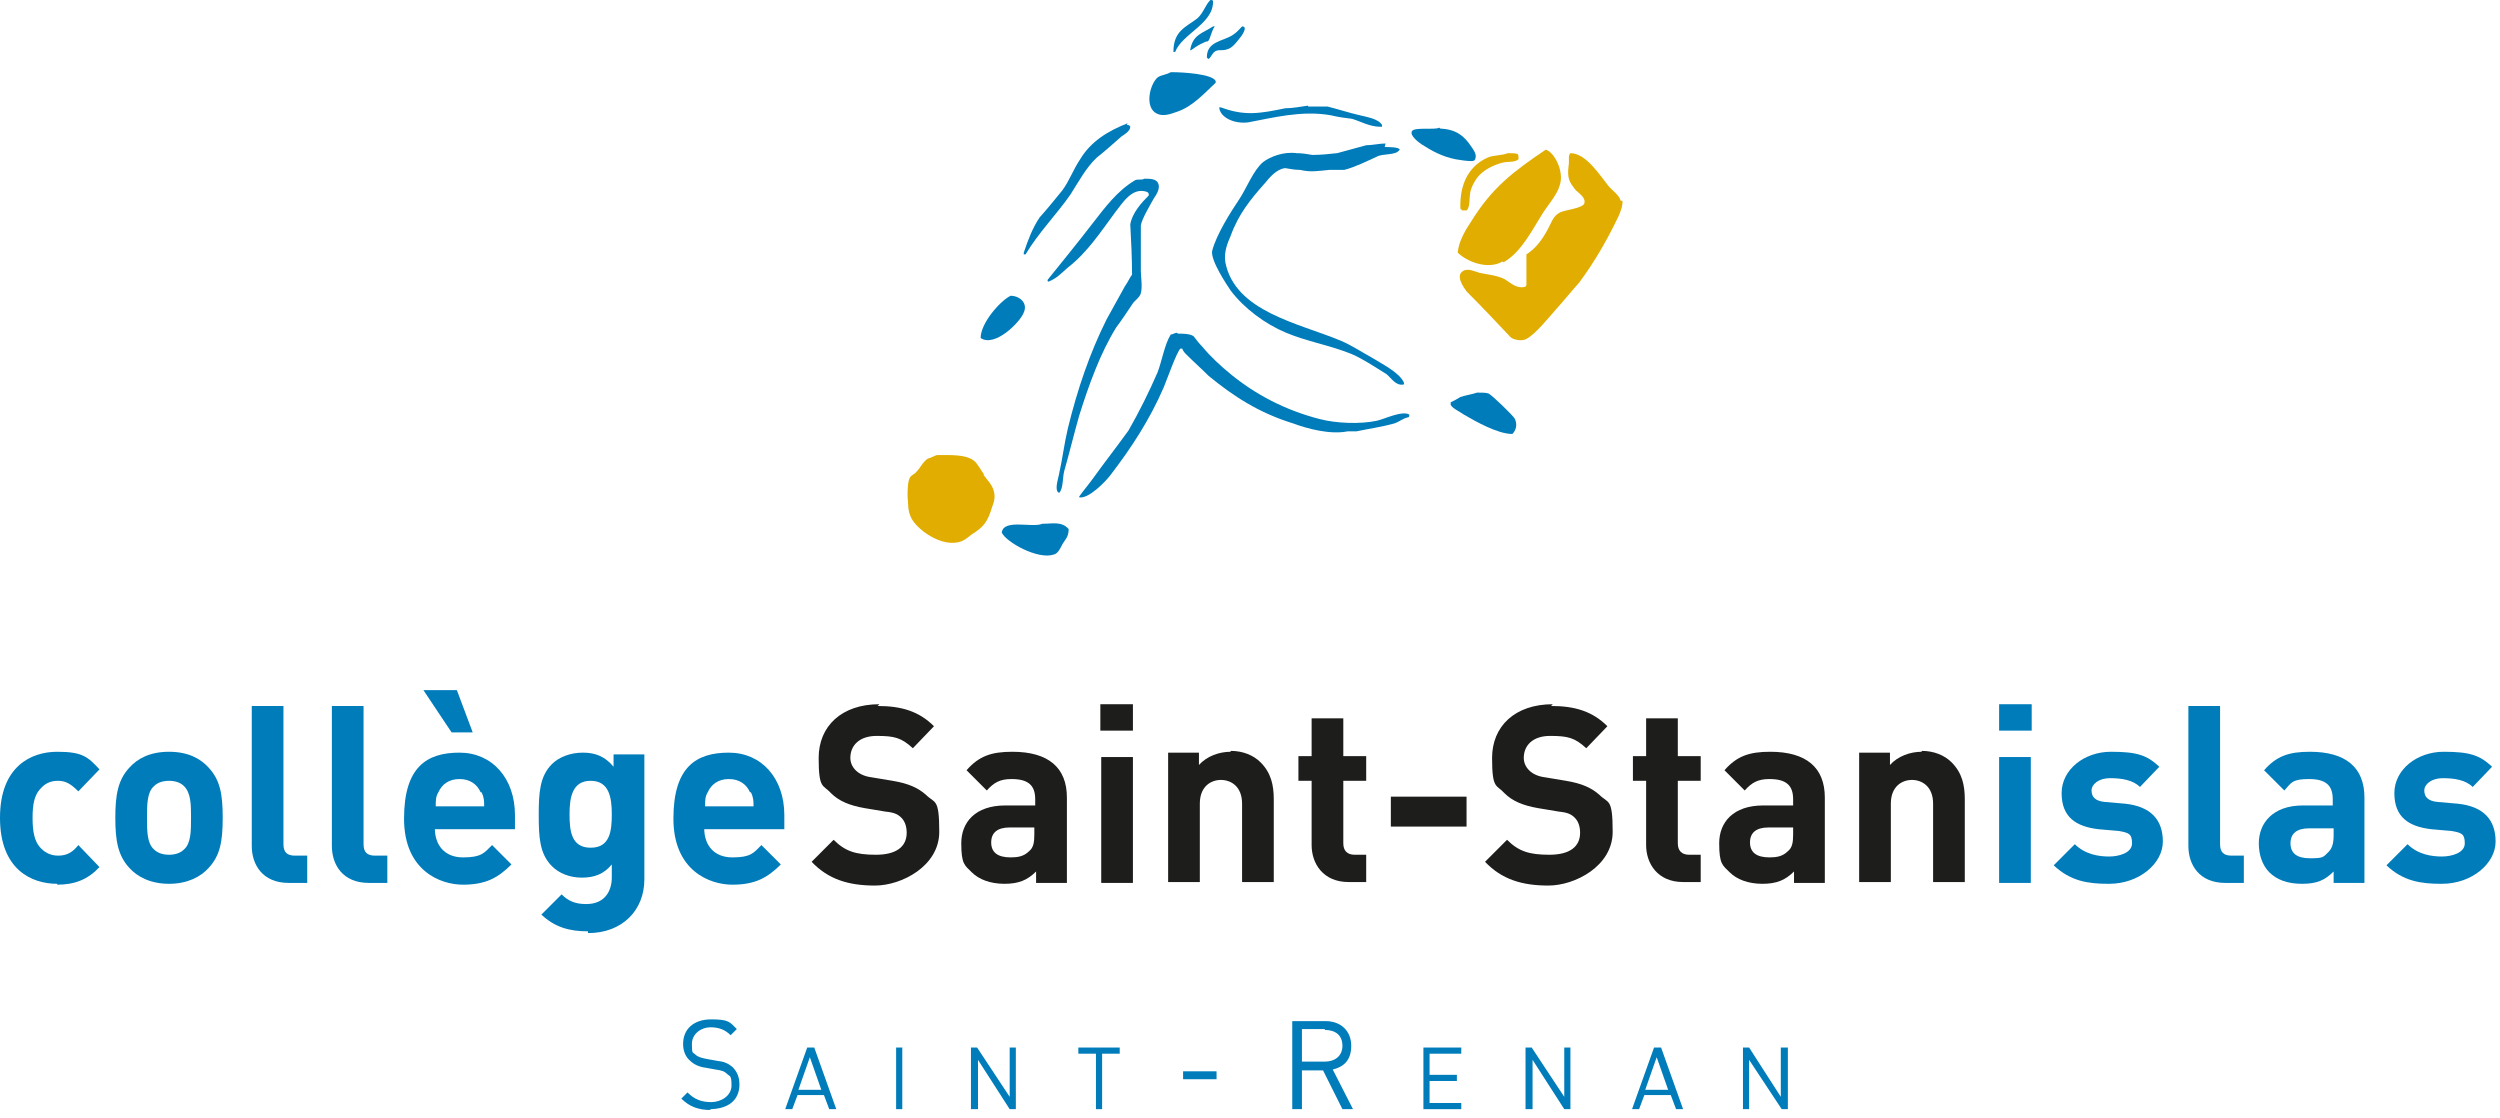 <svg xmlns="http://www.w3.org/2000/svg" width="284" height="127" viewBox="0 0 284 127" fill="none"><g clip-path="url(#clip0_132_11)"><path d="M111.8 53.9C111.4 53.4 111.1 52.7 110.6 52.3C109.6 51.6 108 51.7 106.4 51.7C106.1 51.8 105.8 52 105.4 52.1C104.8 52.5 104.6 53.1 104.1 53.6C103.9 53.9 103.4 54 103.3 54.4C103.1 54.9 103.1 55.8 103.1 56.4C103.2 57.3 103.1 58 103.5 58.8C104.1 60.1 107 62.3 109.2 61.5C109.7 61.3 110 61 110.4 60.7C111.7 59.9 112.2 59.3 112.7 57.6C112.9 57.1 113.1 56.5 112.9 55.8C112.7 55 112.1 54.5 111.7 53.9" fill="#E0AD00"></path><path d="M137.5 0C137.7 0 137.7 0 137.8 0.1C137.9 2.7 134.3 3.8 133.5 5.9H133.3C133.3 3.5 134.7 3.1 136 2.1C136.7 1.5 136.9 0.6 137.5 0Z" fill="#007CBB"></path><path d="M137.8 3H138C137.6 3.5 137.5 4.5 137.2 4.7C136.9 4.7 136.7 4.9 136.4 5C136 5.2 135.6 5.5 135.3 5.7H135.2C135.5 3.9 136.6 3.8 137.8 3Z" fill="#007CBB"></path><path d="M141.1 3C141.9 3 140.9 4.3 140.7 4.5C140.4 4.9 139.9 5.5 139.4 5.6C138.9 5.8 138.5 5.6 138.1 5.8C137.7 6 137.6 6.5 137.3 6.7C137.3 6.7 137.1 6.6 137.1 6.5C137.1 4.7 138.9 4.7 140 4C140.5 3.7 140.8 3.3 141.2 2.9" fill="#007CBB"></path><path d="M133.1 8.2C134.4 8.2 137.7 8.4 138.1 9.2C138.1 9.2 138.1 9.3 138.1 9.4C136.8 10.6 135.5 12.1 133.7 12.7C133.1 12.9 132.2 13.3 131.4 12.9C130 12.2 130.6 9.6 131.5 8.8C131.9 8.5 132.5 8.5 133 8.2" fill="#007CBB"></path><path d="M148.6 12.1H150.8C152 12.4 153.2 12.8 154.5 13.1C155.3 13.3 156.6 13.5 157 14.2V14.4C156.9 14.4 156.8 14.4 156.8 14.4C155.6 14.4 154.6 13.8 153.6 13.5C152.8 13.4 152 13.3 151.2 13.1C147.9 12.5 144.5 13.4 141.8 13.9C140.3 14.1 138.6 13.4 138.5 12.2H138.7C141.4 13.2 143.1 12.9 146 12.3C146.9 12.3 147.8 12.1 148.6 12" fill="#007CBB"></path><path d="M128 14.2C128.2 14.2 128.3 14.2 128.4 14.4C128.4 14.9 127.7 15.3 127.4 15.5C126.5 16.3 125.6 17.1 124.6 17.9C123.4 19 122.5 20.7 121.6 22.1C120 24.4 118 26.4 116.5 28.9H116.3V28.7C116.8 27.2 117.3 25.9 118.1 24.7C119 23.7 119.8 22.7 120.7 21.6C121.5 20.5 121.9 19.3 122.7 18.1C123.9 16.1 125.8 14.9 128.1 14" fill="#007CBB"></path><path d="M163.6 14.6C165.4 14.7 166.3 15.4 167.1 16.6C167.3 16.9 167.8 17.5 167.6 18C167.6 18.2 167.4 18.3 167.2 18.3C166.6 18.3 166 18.2 165.4 18.1C163.8 17.8 162.6 17.1 161.5 16.4C161.2 16.2 160.1 15.4 160.4 14.9C160.7 14.4 163 14.8 163.5 14.5" fill="#007CBB"></path><path d="M157.3 16.7C157.6 16.7 159 16.7 159 17C158.6 17.7 157.1 17.4 156.4 17.8C155.3 18.3 153.9 19 152.7 19.3C152.1 19.3 151.6 19.3 151 19.3C149.9 19.4 148.9 19.6 147.7 19.3C147.1 19.3 146.6 19.2 146 19.1C145 19.2 144.2 20.2 143.7 20.8C142.1 22.6 140.7 24.3 139.8 26.8C139.5 27.5 139 28.6 139.2 29.8C140.3 35.4 147.5 36.7 152.3 38.7C153.5 39.2 154.7 40 155.8 40.6C156.9 41.3 159 42.3 159.5 43.5C159.5 43.5 159.5 43.7 159.4 43.7C159.4 43.7 159.2 43.7 159.1 43.7C158.4 43.6 158 42.9 157.5 42.5C156.2 41.7 154.9 40.8 153.5 40.2C151 39.2 148.5 38.8 146.1 37.8C143.7 36.8 141.3 35 139.8 33C139.4 32.4 137.5 29.6 137.7 28.5C138.2 26.6 139.8 24.1 140.8 22.6C141.6 21.4 142.4 19.3 143.5 18.4C144.3 17.8 145.8 17.2 147.3 17.4C147.9 17.4 148.5 17.5 149.1 17.6C150 17.6 151 17.5 151.9 17.4C153 17.1 154.1 16.8 155.2 16.5C155.9 16.5 156.7 16.3 157.4 16.3" fill="#007CBB"></path><path d="M129.9 20.3C130.7 20.3 131.4 20.3 131.6 20.9C131.8 21.5 131.3 22.2 131.1 22.5C130.7 23.2 129.7 24.9 129.6 25.6V30.8C129.6 31.4 129.8 32.6 129.6 33.3C129.5 33.8 128.8 34.2 128.6 34.6C128 35.5 127.4 36.4 126.8 37.2C125 40.1 123.7 43.7 122.6 47.2C122 49.3 121.5 51.4 120.9 53.5C120.7 54.2 120.8 55.6 120.3 56L120.1 55.8C119.9 55.3 120.2 54.4 120.3 53.9C120.7 52.1 120.9 50.4 121.3 48.7C122.4 44.2 123.8 40.1 125.7 36.3C126.4 35 127.1 33.8 127.8 32.5C128.1 32.1 128.3 31.6 128.6 31.2C128.6 29.3 128.5 27.4 128.4 25.5C128.6 24.2 129.7 23 130.5 22.2C130.5 22 130.5 21.9 130.3 21.8C128.6 21.2 127.5 23.1 126.7 24.1C125 26.4 123.5 28.7 121.3 30.4C120.6 31 120.1 31.6 119.1 32C119 31.9 119 32 119 31.8C120.7 29.7 122.4 27.6 124.1 25.4C125.5 23.6 126.9 21.7 128.9 20.5C129.2 20.3 129.7 20.5 130 20.3" fill="#007CBB"></path><path d="M114.8 33.6C115.8 33.6 116.8 34.4 116.3 35.5C115.9 36.6 113 39.5 111.4 38.4C111.4 36.7 113.6 34.2 114.8 33.6Z" fill="#007CBB"></path><path d="M133.8 37.9C134.3 37.9 135.2 37.9 135.6 38.2C135.9 38.6 136.2 39 136.6 39.4C137.5 40.5 138.7 41.6 139.8 42.5C142.6 44.8 146 46.6 149.9 47.6C151.8 48.1 154.5 48.2 156.4 47.8C157.3 47.6 159.3 46.6 160.1 47.1C160.1 47.3 160.1 47.3 160 47.4C159.4 47.5 159 47.9 158.4 48.1C157 48.5 155.5 48.7 154.1 49H153.1C151.1 49.4 148.5 48.7 146.9 48.1C143 46.9 140.1 45 137.3 42.7C136.5 41.9 135.6 41.1 134.8 40.3C134.6 40.1 134.4 39.9 134.3 39.6H134.1C133.7 39.9 132.5 43.3 132.2 44C130.6 47.7 128.5 50.9 126.2 53.9C125.7 54.6 123.7 56.7 122.6 56.5V56.4C123.1 55.7 123.7 55 124.2 54.3C125.5 52.5 126.9 50.7 128.2 48.9C129.4 46.8 130.5 44.6 131.5 42.3C132 41 132.3 39.1 133 38C133.2 38 133.5 37.8 133.7 37.8" fill="#007CBB"></path><path d="M167.9 44.6C168.3 44.6 168.8 44.6 169.1 44.7C169.5 44.9 171.9 47.2 172.1 47.6C172.4 48.3 172.2 48.9 171.8 49.3C170.1 49.3 167.5 47.8 166.3 47.1C165.9 46.8 165 46.4 164.8 46C164.8 45.8 164.8 45.8 164.8 45.7C165.2 45.5 165.6 45.3 165.9 45.1C166.5 44.9 167.2 44.8 167.8 44.6" fill="#007CBB"></path><path d="M118.4 59.5C119.6 59.5 120.6 59.2 121.4 60.1C121.4 61 121 61.3 120.7 61.8C120.5 62.2 120.2 62.9 119.7 63C117.9 63.6 114.3 61.6 113.8 60.5C114 58.9 117.3 60 118.4 59.5Z" fill="#007CBB"></path><path d="M6.5 100.4C3.6 100.4 0 98.8 0 92.9C0 87 3.6 85.4 6.5 85.4C9.4 85.4 10 86 11.3 87.4L8.9 89.9C8.1 89.1 7.5 88.7 6.6 88.7C5.7 88.7 5.1 89 4.5 89.7C3.9 90.4 3.7 91.4 3.7 92.9C3.7 94.4 3.9 95.5 4.5 96.2C5 96.8 5.7 97.2 6.6 97.2C7.5 97.2 8.2 96.9 8.9 96L11.3 98.5C10 99.9 8.5 100.5 6.5 100.5" fill="#007CBB"></path><path d="M23.7 98.6C22.8 99.6 21.3 100.4 19.2 100.4C17.1 100.4 15.6 99.6 14.7 98.6C13.4 97.2 13.1 95.5 13.1 92.9C13.1 90.3 13.4 88.6 14.7 87.2C15.6 86.2 17 85.4 19.2 85.4C21.4 85.4 22.8 86.2 23.7 87.2C25 88.6 25.3 90.2 25.3 92.9C25.3 95.6 25 97.2 23.7 98.6ZM20.9 89.3C20.5 88.9 19.9 88.7 19.2 88.7C18.5 88.7 17.9 88.9 17.5 89.3C16.7 90 16.7 91.4 16.7 92.9C16.7 94.4 16.7 95.8 17.5 96.5C17.9 96.9 18.5 97.1 19.2 97.1C19.9 97.1 20.5 96.9 20.9 96.5C21.7 95.8 21.7 94.4 21.7 92.9C21.7 91.4 21.7 90.1 20.9 89.3Z" fill="#007CBB"></path><path d="M32.8 100.3C29.8 100.3 28.6 98.2 28.6 96.1V80.2H32.2V95.9C32.2 96.8 32.6 97.2 33.5 97.2H34.9V100.3H32.8Z" fill="#007CBB"></path><path d="M41.9 100.3C38.9 100.3 37.7 98.2 37.7 96.1V80.2H41.3V95.9C41.3 96.8 41.7 97.2 42.6 97.2H44V100.3H41.9Z" fill="#007CBB"></path><path d="M49.4 94.1C49.4 96 50.5 97.4 52.6 97.4C54.7 97.4 55 96.9 55.9 96L58.1 98.2C56.6 99.7 55.2 100.5 52.6 100.5C50 100.5 45.9 98.9 45.9 93C45.9 87.1 48.5 85.5 52.2 85.5C55.9 85.5 58.5 88.4 58.5 92.6V94.2H49.4V94.1ZM51.3 83.2L48.1 78.4H51.9L53.7 83.2H51.3ZM54.6 90C54.2 89.1 53.4 88.5 52.2 88.5C51 88.5 50.2 89.1 49.8 90C49.5 90.5 49.5 90.9 49.5 91.6H55C55 91 55 90.6 54.7 90" fill="#007CBB"></path><path d="M66.8 105.8C64.6 105.8 63 105.3 61.5 103.9L63.8 101.6C64.6 102.4 65.4 102.7 66.6 102.7C68.8 102.7 69.5 101.1 69.5 99.7V98.2C68.6 99.3 67.5 99.7 66.1 99.7C64.7 99.7 63.5 99.2 62.7 98.4C61.3 97 61.2 95.1 61.2 92.6C61.2 90.1 61.3 88.2 62.7 86.8C63.5 86 64.8 85.5 66.2 85.5C67.6 85.5 68.7 85.9 69.7 87.1V85.7H73.2V99.9C73.2 103.4 70.7 106 66.8 106M67.1 88.7C65 88.7 64.7 90.6 64.7 92.5C64.7 94.4 64.9 96.3 67.1 96.3C69.3 96.3 69.5 94.4 69.5 92.5C69.5 90.6 69.2 88.7 67.1 88.7Z" fill="#007CBB"></path><path d="M80 94.1C80 96 81.1 97.4 83.2 97.4C85.3 97.4 85.6 96.9 86.5 96L88.7 98.2C87.2 99.7 85.8 100.5 83.2 100.5C80.6 100.5 76.5 98.9 76.5 93C76.5 87.1 79.1 85.5 82.8 85.5C86.5 85.5 89.1 88.4 89.1 92.6V94.2H80V94.1ZM85.2 90C84.8 89.1 84 88.5 82.8 88.5C81.6 88.5 80.8 89.1 80.4 90C80.1 90.5 80.1 90.9 80.1 91.6H85.6C85.6 91 85.6 90.6 85.3 90" fill="#007CBB"></path><path d="M99.9 80C95.6 80 93 82.5 93 86.1C93 89.7 93.5 89.1 94.4 90.1C95.3 91 96.5 91.5 98.2 91.8L100.6 92.2C101.6 92.3 102 92.5 102.4 92.9C102.8 93.3 103 93.9 103 94.6C103 96.2 101.8 97.1 99.5 97.1C97.2 97.1 96 96.7 94.7 95.4L92.2 97.9C94.1 99.9 96.4 100.6 99.4 100.6C102.4 100.6 106.7 98.4 106.7 94.5C106.7 90.6 106.2 91.3 105.2 90.3C104.3 89.5 103.2 89 101.4 88.7L99 88.3C98.2 88.2 97.6 87.9 97.2 87.5C96.8 87.1 96.6 86.6 96.6 86.1C96.6 84.7 97.6 83.6 99.6 83.6C101.6 83.6 102.4 83.8 103.7 85L106.1 82.5C104.4 80.8 102.4 80.2 99.7 80.2" fill="#1D1D1B"></path><path d="M115 85.4C112.6 85.4 111.2 85.9 109.8 87.5L112.1 89.8C112.9 88.9 113.6 88.5 114.9 88.5C116.8 88.5 117.6 89.2 117.6 90.8V91.5H114.2C110.8 91.5 109.2 93.4 109.2 95.8C109.2 98.2 109.6 98.3 110.4 99.1C111.2 99.9 112.5 100.4 114.1 100.4C115.7 100.4 116.7 100 117.7 99V100.3H121.2V90.6C121.2 87.2 119.1 85.4 115 85.4ZM114.8 97.4C113.3 97.4 112.6 96.8 112.6 95.7C112.6 94.6 113.3 94 114.7 94H117.5V94.8C117.5 95.7 117.4 96.3 116.9 96.7C116.3 97.3 115.6 97.4 114.8 97.4Z" fill="#1D1D1B"></path><path d="M128.7 80H125V83H128.7V80ZM128.7 86H125.1V100.3H128.7V86Z" fill="#1D1D1B"></path><path d="M139.8 85.4C138.5 85.4 137.1 85.9 136.2 86.9V85.5H132.7V100.2H136.3V91.3C136.3 89.3 137.6 88.6 138.7 88.6C139.8 88.6 141.1 89.3 141.1 91.3V100.2H144.7V90.8C144.7 89.2 144.4 87.8 143.2 86.6C142.4 85.8 141.2 85.3 139.8 85.3" fill="#1D1D1B"></path><path d="M152.6 81.6H149V85.9H147.5V88.7H149V96C149 98.1 150.3 100.2 153.2 100.2H155.2V97.1H153.9C153 97.1 152.6 96.6 152.6 95.8V88.7H155.2V85.9H152.6V81.6Z" fill="#1D1D1B"></path><path d="M166.6 90.5H158V93.9H166.6V90.5Z" fill="#1D1D1B"></path><path d="M176.4 80C172.1 80 169.5 82.5 169.5 86.1C169.5 89.7 170 89.1 170.9 90.1C171.8 91 173 91.5 174.7 91.8L177.1 92.2C178.1 92.3 178.5 92.5 178.9 92.9C179.3 93.3 179.5 93.9 179.5 94.6C179.5 96.2 178.3 97.1 176 97.1C173.7 97.1 172.5 96.7 171.2 95.4L168.7 97.9C170.6 99.9 172.9 100.6 175.9 100.6C178.9 100.6 183.2 98.4 183.2 94.5C183.2 90.6 182.7 91.3 181.7 90.3C180.8 89.5 179.7 89 177.9 88.7L175.5 88.3C174.7 88.2 174.1 87.9 173.7 87.5C173.3 87.1 173.1 86.6 173.1 86.1C173.1 84.7 174.1 83.6 176.1 83.6C178.1 83.6 178.9 83.8 180.2 85L182.6 82.5C180.9 80.8 178.9 80.2 176.2 80.2" fill="#1D1D1B"></path><path d="M190.6 81.6H187V85.9H185.5V88.7H187V96C187 98.1 188.3 100.2 191.2 100.2H193.2V97.1H191.9C191 97.1 190.6 96.6 190.6 95.8V88.7H193.2V85.9H190.6V81.6Z" fill="#1D1D1B"></path><path d="M201.1 85.4C198.7 85.4 197.3 85.9 195.9 87.5L198.2 89.8C199 88.9 199.7 88.5 201 88.5C202.9 88.5 203.7 89.2 203.7 90.8V91.5H200.3C196.9 91.5 195.3 93.4 195.3 95.8C195.3 98.2 195.7 98.3 196.5 99.1C197.3 99.9 198.6 100.4 200.2 100.4C201.8 100.4 202.8 100 203.8 99V100.3H207.3V90.6C207.3 87.2 205.2 85.4 201.1 85.4ZM201 97.4C199.5 97.4 198.8 96.8 198.8 95.7C198.8 94.6 199.5 94 200.9 94H203.7V94.8C203.7 95.7 203.6 96.3 203.1 96.7C202.5 97.3 201.8 97.4 201 97.4Z" fill="#1D1D1B"></path><path d="M218.3 85.4C217 85.4 215.6 85.9 214.7 86.9V85.5H211.2V100.2H214.8V91.3C214.8 89.3 216.1 88.6 217.2 88.6C218.3 88.6 219.6 89.3 219.6 91.3V100.2H223.2V90.8C223.2 89.2 222.9 87.8 221.7 86.6C220.9 85.8 219.7 85.3 218.3 85.3" fill="#1D1D1B"></path><path d="M227.1 80H230.8V83H227.1V80ZM227.1 86H230.7V100.3H227.1V86Z" fill="#007CBB"></path><path d="M239.5 100.4C237.2 100.4 235.2 100.1 233.3 98.3L235.7 95.9C236.9 97.1 238.5 97.3 239.6 97.3C240.7 97.3 242.2 96.9 242.2 95.8C242.2 94.7 241.8 94.6 240.7 94.4L238.4 94.2C235.8 93.9 234.2 92.8 234.2 90.1C234.2 87.4 236.8 85.4 239.8 85.4C242.8 85.4 243.9 85.8 245.3 87.1L243.1 89.4C242.3 88.6 241 88.4 239.7 88.4C238.4 88.4 237.6 89.1 237.6 89.8C237.6 90.5 238 91 239.1 91.1L241.4 91.3C244.3 91.6 245.7 93.1 245.7 95.6C245.7 98.1 243 100.4 239.6 100.4" fill="#007CBB"></path><path d="M252.8 100.3C249.8 100.3 248.6 98.2 248.6 96.1V80.2H252.2V95.9C252.2 96.8 252.6 97.2 253.5 97.2H254.9V100.3H252.8Z" fill="#007CBB"></path><path d="M265.1 100.3V99C264.1 100 263.2 100.4 261.5 100.4C259.8 100.4 258.6 99.9 257.8 99.1C257 98.3 256.6 97.1 256.6 95.8C256.6 93.5 258.2 91.5 261.6 91.5H265V90.8C265 89.2 264.2 88.5 262.3 88.5C260.4 88.5 260.3 88.9 259.5 89.8L257.2 87.5C258.6 85.9 260 85.4 262.4 85.4C266.5 85.4 268.6 87.2 268.6 90.6V100.3H265.1ZM265.1 94.1H262.3C260.9 94.1 260.2 94.7 260.2 95.8C260.2 96.9 260.9 97.5 262.4 97.5C263.9 97.5 263.9 97.4 264.5 96.8C264.9 96.4 265.1 95.9 265.1 94.9V94.1Z" fill="#007CBB"></path><path d="M277.3 100.4C275 100.4 273 100.1 271.1 98.3L273.5 95.9C274.7 97.1 276.3 97.3 277.4 97.3C278.5 97.3 280 96.9 280 95.8C280 94.7 279.6 94.6 278.5 94.4L276.2 94.2C273.6 93.9 272 92.8 272 90.1C272 87.4 274.6 85.4 277.6 85.4C280.6 85.4 281.7 85.8 283.1 87.1L280.9 89.4C280.1 88.6 278.8 88.4 277.5 88.4C276.2 88.4 275.4 89.1 275.4 89.8C275.4 90.5 275.8 91 276.9 91.1L279.2 91.3C282.1 91.6 283.5 93.1 283.5 95.6C283.5 98.1 280.8 100.4 277.4 100.4" fill="#007CBB"></path><path d="M80.8 126.1C79.3 126.1 78.3 125.7 77.4 124.8L78.1 124.1C78.9 124.9 79.7 125.2 80.8 125.2C81.9 125.2 83.1 124.5 83.1 123.3C83.1 122.1 82.9 122.3 82.6 122C82.3 121.7 82 121.6 81.3 121.5L80.2 121.3C79.4 121.2 78.8 120.9 78.4 120.5C77.9 120.1 77.6 119.4 77.6 118.6C77.6 116.9 78.8 115.8 80.8 115.8C82.8 115.8 82.9 116.1 83.7 116.9L83 117.6C82.4 117 81.7 116.7 80.7 116.7C79.7 116.7 78.6 117.4 78.6 118.6C78.6 119.8 78.7 119.5 79 119.8C79.3 120.1 79.8 120.2 80.3 120.3L81.4 120.5C82.3 120.6 82.7 120.8 83.2 121.2C83.7 121.7 84 122.3 84 123.2C84 125 82.7 126 80.6 126" fill="#007CBB"></path><path d="M92 120.1L93.3 123.8H90.7L92 120.1ZM91.7 119L89.2 126H90L90.6 124.4H93.6L94.2 126H95L92.5 119H91.9H91.7Z" fill="#007CBB"></path><path d="M102.5 119H101.8V126H102.5V119Z" fill="#007CBB"></path><path d="M114.7 119V124.6L111 119H110.3V126H111.1V120.4L114.7 126H115.4V119H114.7Z" fill="#007CBB"></path><path d="M122.5 119V119.7H124.5V126H125.2V119.7H127.2V119H122.5Z" fill="#007CBB"></path><path d="M138.2 121.7H134.4V122.6H138.2V121.7Z" fill="#007CBB"></path><path d="M152.5 126L150.3 121.6H147.9V126H146.8V116H150.6C152.3 116 153.5 117.1 153.5 118.8C153.5 120.5 152.6 121.2 151.4 121.5L153.7 126H152.5ZM150.5 116.9H147.9V120.6H150.5C151.6 120.6 152.5 120 152.5 118.8C152.5 117.6 151.7 117 150.5 117" fill="#007CBB"></path><path d="M161.7 119V126H166V125.3H162.4V122.8H165.5V122.1H162.4V119.7H166V119H161.7Z" fill="#007CBB"></path><path d="M177.7 119V124.6L174 119H173.3V126H174.1V120.4L177.7 126H178.4V119H177.7Z" fill="#007CBB"></path><path d="M188.2 120.1L189.5 123.8H186.9L188.2 120.1ZM187.9 119L185.4 126H186.2L186.8 124.4H189.8L190.4 126H191.2L188.7 119H188.1H187.9Z" fill="#007CBB"></path><path d="M202.3 119V124.6L198.7 119H198V126H198.7V120.4L202.4 126H203.1V119H202.3Z" fill="#007CBB"></path><path d="M170.8 29.8C172.9 28.6 174.1 26 175.4 24C176 23.1 176.9 22.1 177.2 21C177.7 19.5 176.6 17.3 175.6 17C171.9 19.5 169.5 21.3 167.1 25.2C166.5 26.1 165.7 27.4 165.6 28.7C166.6 29.7 169 30.7 170.7 29.7" fill="#E0AD00"></path><path d="M166.7 23.8C167 23.3 166.9 22.7 167 22C167.1 21.3 167.5 20.6 167.8 20.2C168.4 19.4 169.5 18.8 170.6 18.5C171.3 18.3 172 18.5 172.5 18.1C172.5 18 172.5 17.9 172.5 17.8C172.5 17.8 172.5 17.6 172.4 17.5C172.2 17.4 171.7 17.4 171.3 17.4C170.5 17.7 169.7 17.6 169 17.9C167 18.8 165.8 20.7 165.9 23.7L166.1 23.9C166.3 23.9 166.4 23.9 166.6 23.9" fill="#E0AD00"></path><path d="M184.1 22.8C184 22.2 183.1 21.6 182.7 21.1C181.8 20 180.2 17.4 178.4 17.4C178.1 17.7 178.3 18.2 178.2 18.8C178 20.3 178.3 20.7 179 21.6C179.3 21.9 180.1 22.4 180 23C180 23.7 177.7 23.8 177.1 24.2C176.4 24.6 176.2 25.4 175.8 26.1C175.2 27.2 174.5 28.2 173.4 28.9C173.4 30.1 173.4 31.2 173.4 32.4C173.4 32.4 173.3 32.6 173.2 32.6C172.2 32.8 171.6 32.1 170.9 31.7C170.1 31.3 169.1 31.2 168.1 31C167.7 30.9 166.7 30.4 166.2 30.8C165.3 31.3 166.3 32.7 166.6 33.1C168.3 34.8 169.9 36.5 171.6 38.3C171.9 38.6 172.9 38.8 173.4 38.5C174.4 38 176 36 176.8 35.1C177.7 34.1 178.5 33.1 179.4 32.1C181.1 29.8 182.5 27.4 183.8 24.7C184 24.3 184.4 23.3 184.3 22.8" fill="#E0AD00"></path></g><defs><clipPath id="clip0_132_11"><rect width="283.5" height="126.1" fill="white"></rect></clipPath></defs></svg>